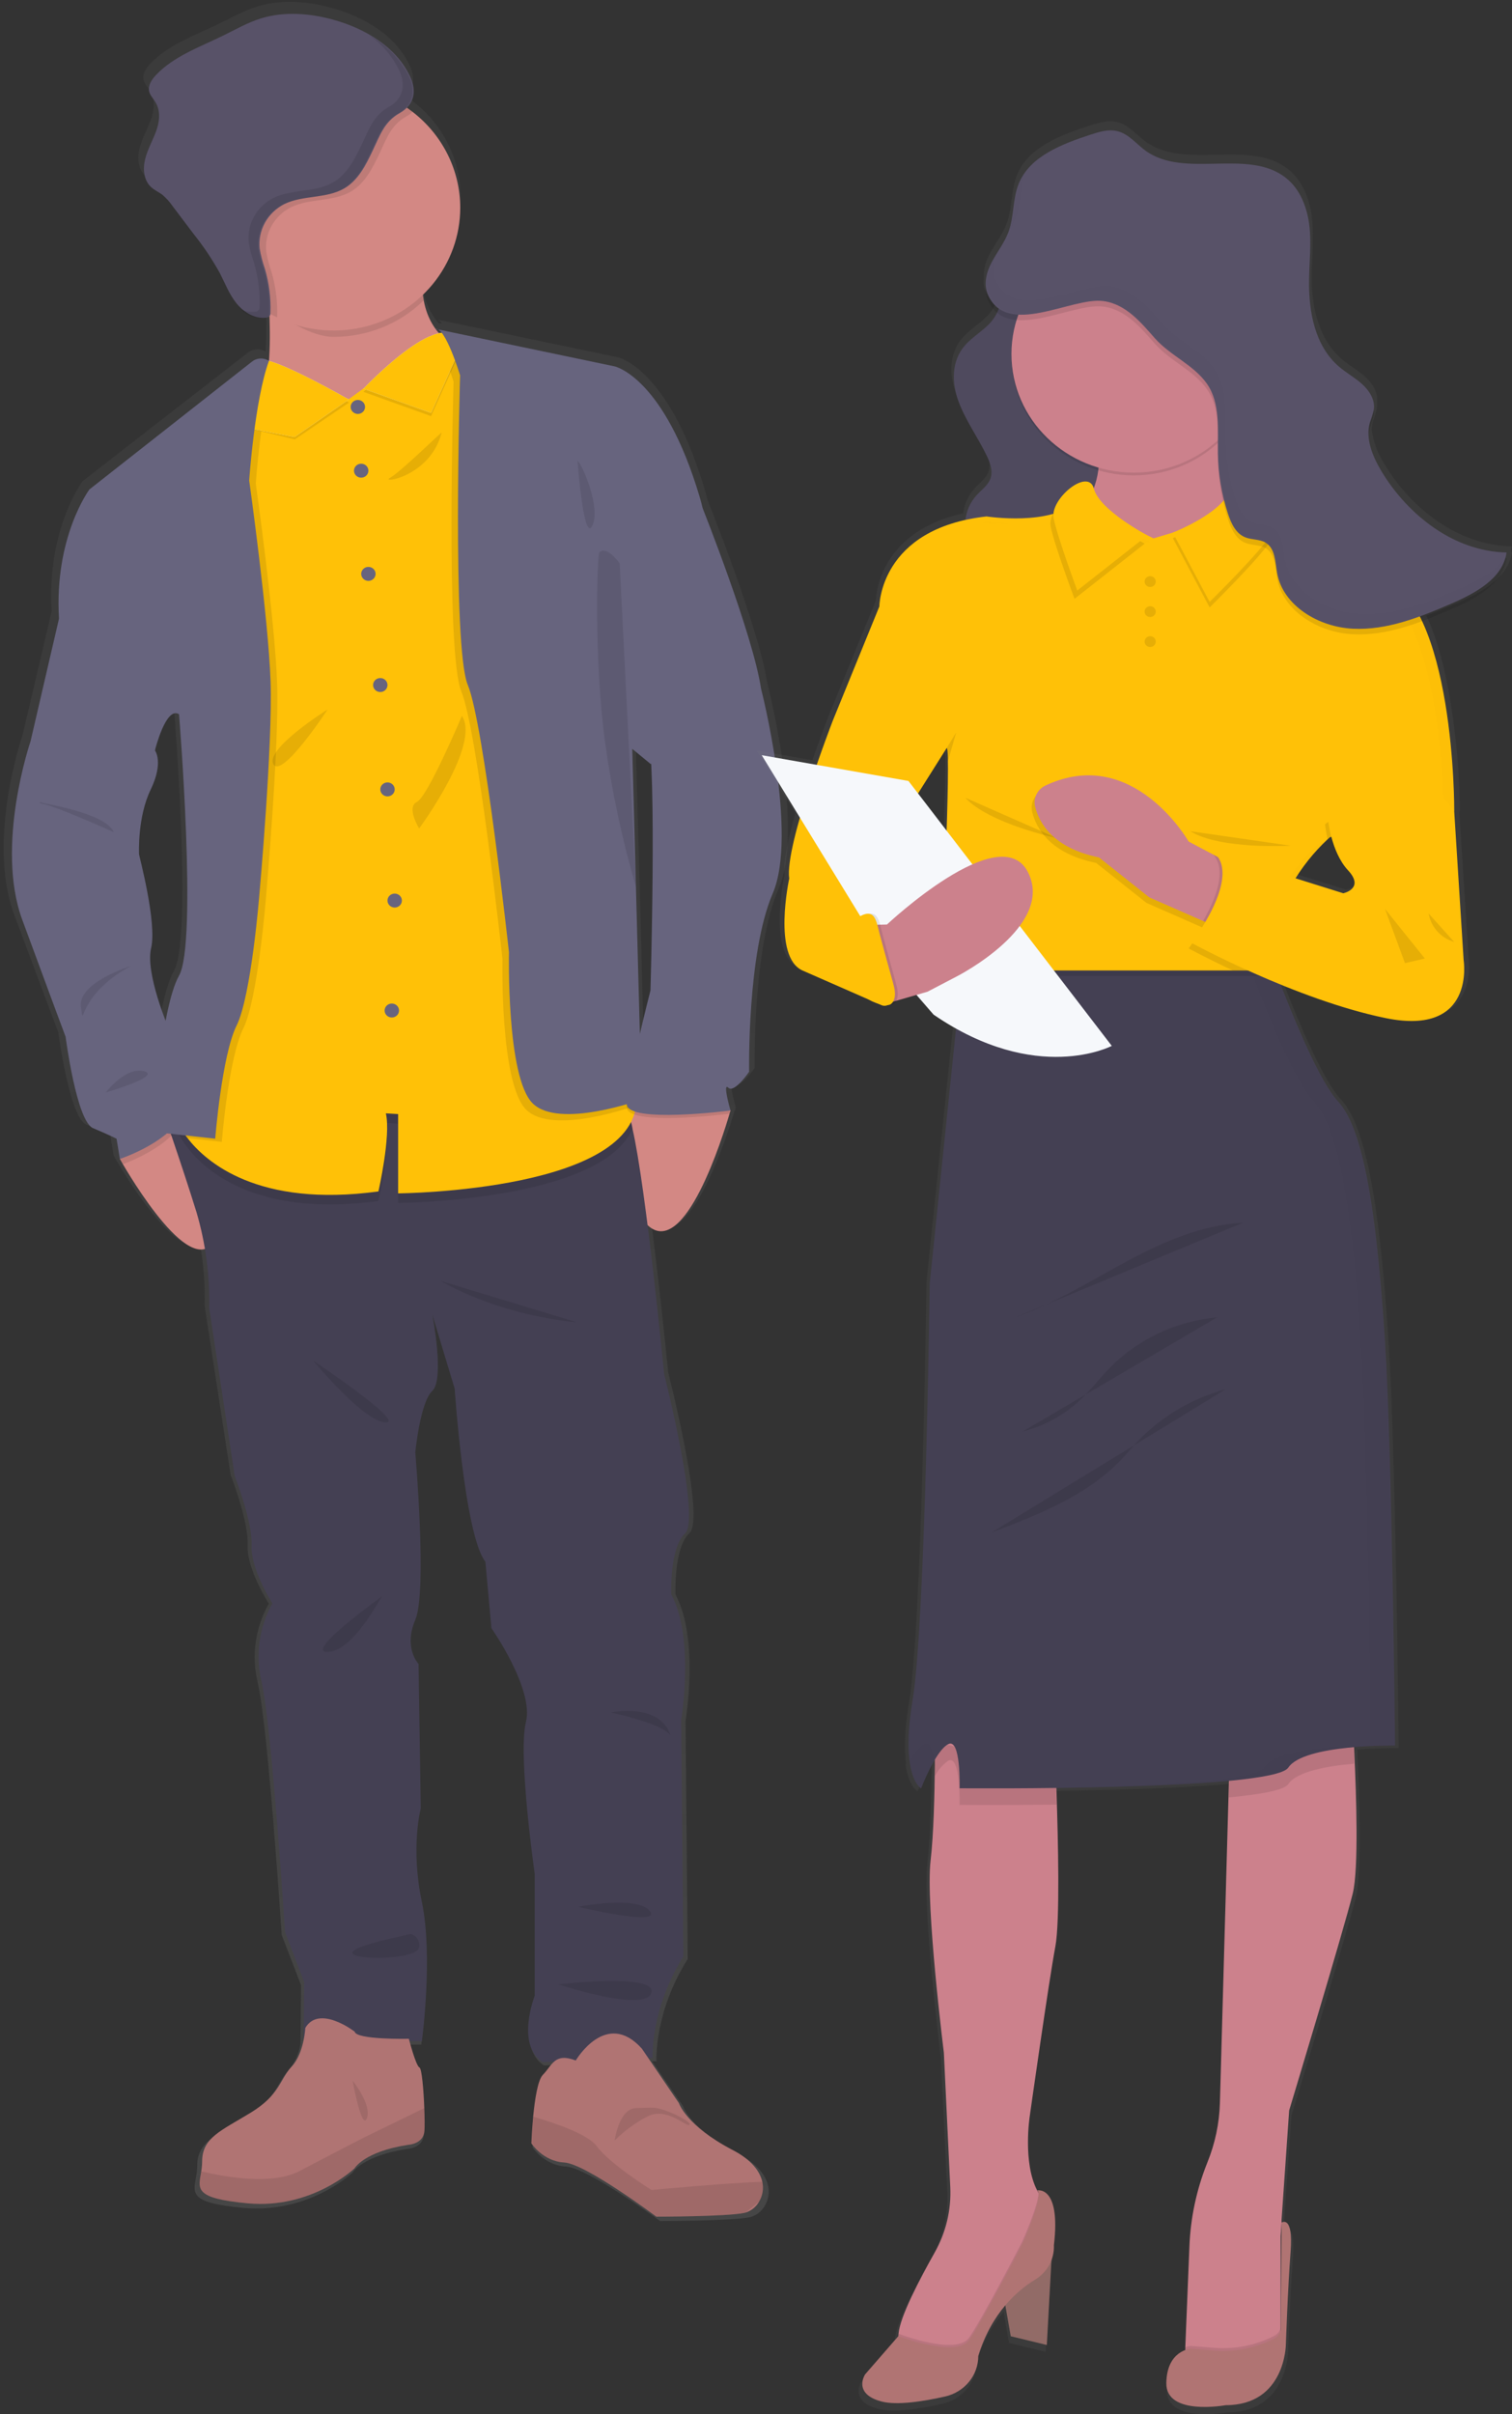 <svg width="282" height="450" viewBox="0 0 282 450" fill="none" xmlns="http://www.w3.org/2000/svg">
<rect x="0" y="0" width="282" height="450" fill="#333333" stroke="none"/>
<path d="M143.057 127.101C141.497 116.927 131.953 93.185 131.953 93.185C131.787 92.485 131.599 91.785 131.389 91.085C124.62 68.554 115.25 66.594 115.25 66.594L81.684 59.597C81.965 59.767 82.21 59.988 82.406 60.248C82.229 60.264 82.053 60.289 81.879 60.325C80.342 58.567 79.326 56.439 78.938 54.167C78.873 53.831 78.816 53.467 78.772 53.124C81.183 50.848 83.063 48.099 84.287 45.062C85.511 42.024 86.05 38.768 85.868 35.513C85.686 32.257 84.787 29.076 83.232 26.184C81.677 23.293 79.501 20.756 76.85 18.746C76.496 18.48 76.128 18.221 75.774 17.976C77.356 16.346 77.407 14.079 76.222 11.811C73.578 6.493 67.827 3.128 61.917 1.483C57.402 0.231 52.525 -0.175 48.031 1.196C45.481 1.98 43.155 3.296 40.763 4.464C36.306 6.619 31.371 8.327 28.041 11.874C27.261 12.7 26.538 13.757 26.769 14.848C26.943 15.66 27.607 16.29 28.034 17.011C28.994 18.627 28.756 20.663 28.099 22.427C27.441 24.19 26.48 25.827 26.025 27.633C25.57 29.438 25.743 31.565 27.145 32.86C27.817 33.362 28.516 33.829 29.24 34.259C30.007 34.892 30.68 35.624 31.241 36.435C32.571 38.161 33.895 39.895 35.215 41.635C37.078 43.941 38.743 46.391 40.193 48.961C41.182 50.85 41.948 52.865 43.27 54.559C43.658 55.053 44.101 55.504 44.593 55.902L44.202 55.755C44.777 56.322 45.465 56.768 46.224 57.068C46.983 57.367 47.797 57.514 48.617 57.498C48.689 57.498 48.754 57.498 48.819 57.498C49.121 57.492 49.409 57.377 49.628 57.176C49.628 57.414 49.628 57.652 49.628 57.876C49.708 60.374 49.693 63.033 49.513 65.531L49.202 65.377C48.741 65.155 48.224 65.065 47.713 65.117C47.201 65.169 46.715 65.361 46.312 65.671L15.412 89.686C15.412 89.686 8.693 98.587 9.632 113.953L4.214 136.995C4.214 136.995 -2.556 156.546 2.653 170.506C7.862 184.466 10.882 192.45 10.882 192.45C10.882 192.45 12.963 208.313 16.091 209.608C19.22 210.902 20.57 211.602 20.57 211.602L21.192 215.395C21.192 215.395 21.401 215.766 21.77 216.388C24.046 220.223 32.477 233.756 37.375 232.307C37.992 235.982 38.258 239.704 38.17 243.426L43.017 274.95C43.017 274.95 46.399 283.522 46.189 288.014C45.98 292.506 50.134 298.909 50.134 298.909C47.61 303.384 46.87 308.6 48.053 313.569C50.033 321.966 52.532 360.647 52.532 360.647L56.145 370.024L56.044 381.017C55.747 382.81 54.975 384.497 53.804 385.915C51.463 388.378 51.636 391.226 45.994 394.592C40.352 397.958 36.775 399.231 36.775 403.689C36.769 404.31 36.711 404.93 36.602 405.543C36.082 408.818 35.07 410.595 45.445 411.547C57.633 412.666 65.761 404.969 65.761 404.969C65.761 404.969 67.552 401.82 75.991 400.547C75.991 400.547 78.881 400.4 79.032 397.93C79.09 397.076 79.076 395.446 79.032 393.647C78.895 390.225 78.555 386.23 78.108 386.034C77.544 385.789 76.561 382.346 76.222 381.101H78.57C78.57 381.101 80.737 365.238 78.57 354.965C76.403 344.693 78.361 337.409 78.361 337.409L77.941 310.28C77.941 310.28 75.052 307.285 77.32 301.995C79.589 296.705 77.32 270.576 77.32 270.576C77.32 270.576 78.158 261.2 80.549 259.003C82.941 256.805 80.665 245.267 80.549 244.665L84.812 258.513C84.812 258.513 86.683 286.041 90.65 291.023L91.791 303.492C91.791 303.492 99.912 314.968 98.351 321.147C96.79 327.326 100.02 349.675 100.02 349.675V372.522C100.02 372.522 96.371 381.696 101.465 384.991L103.632 384.907C102.91 385.558 102.354 386.538 101.508 387.385C100.533 388.357 99.977 392.059 99.666 395.243C99.406 397.937 99.319 400.253 99.319 400.253C99.319 400.253 101.487 403.612 105.568 403.842C109.65 404.073 123.103 413.982 123.103 413.982C123.103 413.982 136.389 413.982 139.828 413.282L140.03 413.233C141.134 412.897 142.062 412.163 142.624 411.183C143.313 410.046 143.534 408.699 143.245 407.411C142.819 405.445 141.208 403.29 137.639 401.456C128.76 396.922 127.437 392.675 127.437 392.675L121.607 384.201H122.438C122.438 384.201 121.925 375.223 128.268 365.147L127.857 320.762C127.857 320.762 130.457 305.501 125.985 297.216C125.985 297.216 125.617 288.441 128.608 285.747C131.599 283.053 124.627 255.826 124.627 255.826C124.627 255.826 123.182 241.208 121.484 227.871C128.514 234.33 135.804 211.077 137.032 206.942H137.212L137.133 206.641C137.184 206.445 137.212 206.347 137.212 206.347C137.212 206.347 135.652 200.973 136.793 202.065C137.935 203.156 140.752 199.07 140.752 199.07C140.752 199.07 140.333 176.825 145.232 165.615C150.13 154.405 143.057 127.101 143.057 127.101ZM122.106 141.257L122.142 141.194C122.864 154.776 122.005 183.759 122.005 183.759C122.005 183.759 121.036 187.475 120.003 191.848L119.281 164.313L118.558 138.374L122.106 141.257ZM32.441 131.894C32.441 131.894 35.981 174.782 32.441 180.967C31.436 182.731 30.591 185.866 29.89 189.441C28.72 186.467 26.242 179.484 27.131 175.782C28.279 170.996 24.84 158.422 24.84 158.128C24.84 157.834 24.53 151.13 27.008 146.008C29.486 140.886 27.86 138.668 27.86 138.668C27.86 138.668 29.941 130.271 32.441 131.894Z" fill="url(#paint0_linear)"/>
<path d="M41.066 228.487C37.981 241.621 25.713 221.763 22.918 216.997C22.556 216.374 22.354 216.011 22.354 216.011L23.683 209.972L30.713 207.173C31.826 207.736 32.881 208.402 33.863 209.16C37.714 212.092 43.443 218.313 41.066 228.487Z" fill="#D38884"/>
<path d="M136.236 206.998C136.236 206.998 136.236 207.096 136.156 207.292C136.156 207.376 136.098 207.488 136.062 207.607C134.856 211.707 127.703 234.792 120.796 228.382C113.239 221.385 116.91 205.207 116.91 205.207H116.96L132.854 203.632L136.004 206.767L136.236 206.998Z" fill="#D38884"/>
<path d="M127.039 320.601L127.444 364.685C121.209 374.691 121.722 383.578 121.722 383.578L101.175 384.362C96.161 381.094 99.73 371.99 99.73 371.99V349.291C99.73 349.291 96.559 327.116 98.09 320.972C99.622 314.828 91.653 303.479 91.653 303.479L90.526 291.1C86.639 286.153 84.797 258.828 84.797 258.828L80.628 245.029C80.744 245.624 82.911 257.142 80.628 259.262C78.345 261.382 77.457 270.745 77.457 270.745C77.457 270.745 79.704 296.691 77.457 301.932C75.21 307.173 78.064 310.154 78.064 310.154L78.475 337.087C78.475 337.087 76.532 344.316 78.678 354.511C80.823 364.706 78.678 380.457 78.678 380.457H56.635L56.736 369.464L53.167 360.158C53.167 360.158 50.711 321.742 48.768 313.422C47.604 308.492 48.328 303.32 50.805 298.867C50.805 298.867 46.723 292.535 46.925 288.077C47.128 283.62 43.775 275.118 43.775 275.118L39.022 243.833C39.153 237.812 38.359 231.805 36.666 226.01C33.907 217.095 29.817 205.41 29.817 205.41L34.434 205.809L57.726 207.817C57.726 207.817 114.36 204.129 116.896 207.194C117.431 208.196 117.792 209.276 117.965 210.392C120.508 221.455 123.868 256.113 123.868 256.113C123.868 256.113 130.717 283.144 127.776 285.817C124.836 288.49 125.197 297.195 125.197 297.195C129.604 305.417 127.039 320.601 127.039 320.601Z" fill="#444053"/>
<path d="M79.162 397.174C79.004 399.63 76.179 399.777 76.179 399.777C67.899 401.036 66.136 404.157 66.136 404.157C66.136 404.157 58.189 411.805 46.204 410.693C36.017 409.741 37.007 407.985 37.534 404.731C37.636 404.125 37.692 403.512 37.7 402.898C37.7 398.44 41.226 397.174 46.745 393.801C52.265 390.428 52.113 387.636 54.411 385.187C56.708 382.738 56.947 377.987 56.947 377.987C59.547 373.599 66.144 378.687 66.144 378.687C66.454 380.24 76.258 380.023 76.258 380.023C76.258 380.023 77.559 385.075 78.231 385.369C78.671 385.565 79.004 389.526 79.133 392.926C79.206 394.711 79.22 396.327 79.162 397.174Z" fill="#B07473"/>
<path opacity="0.1" d="M79.162 397.174C79.004 399.63 76.179 399.777 76.179 399.777C67.899 401.036 66.136 404.157 66.136 404.157C66.136 404.157 58.189 411.805 46.204 410.693C36.017 409.741 37.007 407.985 37.534 404.731C42.086 405.823 50.784 407.348 55.863 404.675C62.922 400.966 67.986 398.377 67.986 398.377L79.141 392.94C79.206 394.711 79.22 396.327 79.162 397.174Z" fill="black"/>
<path d="M141.563 410.392C141.019 411.364 140.108 412.094 139.02 412.428L138.825 412.477C135.451 413.177 122.41 413.177 122.41 413.177C122.41 413.177 109.225 403.303 105.237 403.08C101.249 402.856 99.103 399.511 99.103 399.511C99.103 399.511 99.183 397.216 99.436 394.543C99.746 391.38 100.288 387.706 101.249 386.74C103.012 384.956 103.417 382.542 107.383 384.067C107.383 384.067 113.047 374.397 119.723 381.87L126.629 392.017C126.629 392.017 127.93 396.215 136.679 400.77C140.176 402.59 141.736 404.731 142.177 406.683C142.455 407.95 142.236 409.272 141.563 410.392Z" fill="#B07473"/>
<path opacity="0.1" d="M141.563 410.392C140.783 411.029 139.923 411.714 139.02 412.428L138.825 412.477C135.451 413.177 122.41 413.177 122.41 413.177C122.41 413.177 109.225 403.304 105.237 403.08C101.249 402.856 99.103 399.511 99.103 399.511C99.103 399.511 99.183 397.216 99.436 394.543C103.496 395.718 109.644 397.797 111.292 400.036C113.82 403.443 121.5 408.202 121.5 408.202C121.5 408.202 135.819 406.865 142.177 406.683C142.455 407.95 142.236 409.273 141.563 410.392Z" fill="black"/>
<path d="M85.837 64.866L66.98 84.172C66.98 84.172 44.129 82.541 48.117 76.006C50.147 72.675 50.465 65.705 50.284 59.646C50.118 53.803 49.497 48.828 49.497 48.828C49.497 48.828 81.545 33.377 79.118 47.785C78.595 50.5 78.565 53.282 79.031 56.007C80.396 63.284 85.837 64.866 85.837 64.866Z" fill="#D38884"/>
<path opacity="0.1" d="M79.089 47.785C78.566 50.5 78.537 53.282 79.003 56.007C76.811 58.158 74.198 59.866 71.318 61.03C68.438 62.194 65.348 62.792 62.227 62.788C57.892 62.788 53.203 59.338 49.699 57.343C49.533 51.494 49.497 48.828 49.497 48.828C49.497 48.828 81.546 33.377 79.089 47.785Z" fill="black"/>
<path d="M85.838 38.723C85.84 43.906 84.025 48.936 80.69 52.989C77.355 57.042 72.697 59.877 67.481 61.032C62.264 62.186 56.797 61.59 51.976 59.342C47.155 57.094 43.264 53.326 40.943 48.657C38.621 43.987 38.005 38.693 39.196 33.64C40.387 28.587 43.314 24.076 47.498 20.845C51.683 17.615 56.875 15.856 62.226 15.857C67.577 15.858 72.769 17.619 76.952 20.852C79.723 22.994 81.961 25.712 83.499 28.806C85.038 31.9 85.837 35.29 85.838 38.723Z" fill="#D38884"/>
<path opacity="0.1" d="M117.964 210.391C112.083 223.945 74.255 224.225 74.255 224.225V209.447L71.965 209.3C72.955 213.533 70.578 223.854 70.578 223.854C40.682 227.941 33.393 211.441 33.393 211.441L34.433 205.794L57.725 207.802C57.725 207.802 114.359 204.115 116.895 207.179C117.431 208.186 117.793 209.271 117.964 210.391Z" fill="black"/>
<path d="M74.255 222.441V207.662L71.965 207.522C72.955 211.721 70.578 222.077 70.578 222.077C48.08 225.149 38.385 216.57 34.968 212.134C34.353 211.37 33.825 210.544 33.393 209.671L42.525 159.919L44.692 86.698L47.965 73.85L48.723 67.686V67.616H48.803L51.129 68.581L65.051 74.41L80.866 62.843L81.097 62.683L81.884 62.102L83.192 63.116L86.443 65.642L96.868 130.852C96.868 130.852 114.93 181.058 118.311 201.323C118.448 202.134 118.557 202.89 118.643 203.597C120.876 222.098 74.255 222.441 74.255 222.441Z" fill="#FFC107"/>
<path d="M66.742 77.154C67.484 77.154 68.086 76.571 68.086 75.852C68.086 75.133 67.484 74.55 66.742 74.55C66 74.55 65.398 75.133 65.398 75.852C65.398 76.571 66 77.154 66.742 77.154Z" fill="#67647E"/>
<path d="M67.365 89.035C68.108 89.035 68.709 88.453 68.709 87.734C68.709 87.015 68.108 86.432 67.365 86.432C66.623 86.432 66.022 87.015 66.022 87.734C66.022 88.453 66.623 89.035 67.365 89.035Z" fill="#67647E"/>
<path d="M68.709 108.271C69.451 108.271 70.053 107.688 70.053 106.969C70.053 106.251 69.451 105.668 68.709 105.668C67.967 105.668 67.365 106.251 67.365 106.969C67.365 107.688 67.967 108.271 68.709 108.271Z" fill="#67647E"/>
<path d="M70.927 128.991C71.669 128.991 72.27 128.408 72.27 127.689C72.27 126.97 71.669 126.387 70.927 126.387C70.185 126.387 69.583 126.97 69.583 127.689C69.583 128.408 70.185 128.991 70.927 128.991Z" fill="#67647E"/>
<path d="M72.272 148.443C73.014 148.443 73.615 147.86 73.615 147.142C73.615 146.423 73.014 145.84 72.272 145.84C71.529 145.84 70.928 146.423 70.928 147.142C70.928 147.86 71.529 148.443 72.272 148.443Z" fill="#67647E"/>
<path d="M73.612 169.163C74.354 169.163 74.956 168.58 74.956 167.861C74.956 167.142 74.354 166.56 73.612 166.56C72.87 166.56 72.269 167.142 72.269 167.861C72.269 168.58 72.87 169.163 73.612 169.163Z" fill="#67647E"/>
<path d="M73.078 189.658C73.82 189.658 74.422 189.075 74.422 188.357C74.422 187.638 73.82 187.055 73.078 187.055C72.336 187.055 71.734 187.638 71.734 188.357C71.734 189.075 72.336 189.658 73.078 189.658Z" fill="#67647E"/>
<path opacity="0.1" d="M49.62 167.154C49.62 167.154 48.117 186.208 45.357 191.75C42.597 197.292 41.369 212.841 41.369 212.841L34.961 212.141C34.346 211.377 33.818 210.551 33.386 209.678L42.518 159.926L44.685 86.705L47.965 73.851L48.724 67.686L48.81 67.651C49.168 67.487 49.56 67.405 49.956 67.411C50.352 67.417 50.741 67.511 51.093 67.686L51.397 67.84C51.305 68.092 51.219 68.351 51.137 68.617C48.637 76.195 47.705 90.162 47.705 90.162C47.705 90.162 51.317 115.709 51.693 127.591C52.069 139.473 49.62 167.154 49.62 167.154Z" fill="black"/>
<path opacity="0.1" d="M33.863 209.181C33.793 209.341 33.711 209.495 33.617 209.643C31.132 213.708 24.832 216.29 22.918 216.997C22.556 216.374 22.354 216.011 22.354 216.011L23.683 209.972L30.713 207.173C31.827 207.743 32.882 208.415 33.863 209.181Z" fill="black"/>
<path d="M16.835 111.944L11.005 115.31L5.694 138.185C5.694 138.185 -0.952 157.589 4.156 171.451C9.263 185.312 12.233 193.248 12.233 193.248C12.233 193.248 14.277 208.992 17.348 210.279C20.418 211.567 21.74 212.26 21.74 212.26L22.355 216.024C22.355 216.024 30.677 213.288 33.618 208.467C36.558 203.646 31.45 191.673 31.45 191.673C31.45 191.673 27.058 181.471 28.185 176.72C29.312 171.968 25.931 159.492 25.931 159.226C25.931 158.96 25.627 152.292 28.098 147.19C30.569 142.089 28.922 139.913 28.922 139.913L27.383 125.358L16.835 111.944Z" fill="#67647E"/>
<path opacity="0.1" d="M118.451 206.109C118.451 206.109 103.012 211.749 98.107 206.809C93.201 201.869 93.707 178.686 93.707 178.686C93.707 178.686 89.011 135.911 86.042 128.886C83.072 121.86 84.597 71.157 84.597 71.157C84.597 71.157 82.603 64.6 80.862 62.886C80.752 62.776 80.628 62.679 80.493 62.599L81.093 62.725L83.188 63.159L86.439 65.685L96.864 130.894C96.864 130.894 114.926 181.1 118.307 201.365L118.451 206.109Z" fill="black"/>
<path opacity="0.1" d="M136.235 207.592H136.062C134.118 207.837 116.967 209.845 116.895 206.389C116.892 205.989 116.914 205.589 116.96 205.192L132.854 203.618L136.004 206.753C136.062 206.955 136.105 207.13 136.149 207.27L136.235 207.592Z" fill="black"/>
<path d="M119.778 89.035L131.049 94.731C131.049 94.731 140.441 118.284 141.943 128.381C141.943 128.381 148.901 155.434 144.111 166.559C139.321 177.685 139.718 199.769 139.718 199.769C139.718 199.769 136.958 203.828 135.831 202.743C134.704 201.659 136.243 206.998 136.243 206.998C136.243 206.998 116.975 209.475 116.896 205.808C116.816 202.141 121.317 184.62 121.317 184.62C121.317 184.62 122.545 142.936 120.804 136.401C119.063 129.865 119.778 89.035 119.778 89.035Z" fill="#67647E"/>
<path opacity="0.1" d="M86.149 133.434C86.149 133.434 79.806 148.479 77.761 149.472C75.717 150.466 78.173 154.419 78.173 154.419C78.173 154.419 89.725 138.78 86.149 133.434Z" fill="black"/>
<path opacity="0.1" d="M82.364 80.659C82.436 80.372 74.799 87.915 72.755 89.056C70.71 90.197 80.218 88.986 82.364 80.659Z" fill="black"/>
<path opacity="0.1" d="M61.098 132.244C61.098 132.244 49.445 139.542 50.984 142.432C52.523 145.322 61.098 132.244 61.098 132.244Z" fill="black"/>
<path opacity="0.1" d="M82.261 238.78C82.261 238.78 92.18 244.959 107.612 246.477L82.261 238.78Z" fill="black"/>
<path opacity="0.1" d="M58.441 253.636C58.441 253.636 67.638 264.832 71.836 265.119C76.033 265.405 58.441 253.636 58.441 253.636Z" fill="black"/>
<path opacity="0.1" d="M71.324 297.509C70.913 297.705 66.108 307.607 61.21 307.907C56.312 308.208 71.324 297.509 71.324 297.509Z" fill="black"/>
<path opacity="0.1" d="M113.95 319.201C113.95 319.201 123.068 317.221 125.098 323.554C125.098 323.533 124.484 321.553 113.95 319.201Z" fill="black"/>
<path opacity="0.1" d="M107.813 355.42C107.813 355.42 118.86 353.237 121.208 356.211C123.556 359.185 107.813 355.42 107.813 355.42Z" fill="black"/>
<path opacity="0.1" d="M76.569 360.487C76.569 360.585 65.328 362.67 65.732 364.055C66.137 365.441 77.725 365.245 78.137 363.062C78.211 362.793 78.229 362.512 78.189 362.237C78.15 361.961 78.055 361.696 77.909 361.456C77.763 361.217 77.57 361.008 77.34 360.841C77.11 360.675 76.848 360.554 76.569 360.487Z" fill="black"/>
<path opacity="0.1" d="M104.138 369.877C104.138 369.877 122.611 367.694 121.477 371.458C120.343 375.223 104.138 369.877 104.138 369.877Z" fill="black"/>
<path opacity="0.1" d="M7.429 149.472C7.53 149.766 19.595 151.354 21.228 155.119C21.228 155.119 9.372 149.766 7.501 149.766" fill="black"/>
<path opacity="0.1" d="M24.401 180.064C24.401 180.064 14.38 183.136 15.096 187.762C15.811 192.387 14.077 185.62 24.401 180.064Z" fill="black"/>
<path opacity="0.1" d="M19.732 203.632C19.732 203.632 23.381 198.783 26.856 199.671C30.331 200.56 19.732 203.632 19.732 203.632Z" fill="black"/>
<path opacity="0.1" d="M76.951 20.852C76.6 21.182 76.207 21.466 75.781 21.699C72.891 23.329 72.096 25.841 70.723 28.738C69.445 31.39 68.036 34.196 65.456 35.7C62.126 37.646 57.74 36.932 54.28 38.625C52.744 39.4 51.482 40.602 50.658 42.078C49.834 43.553 49.485 45.234 49.656 46.903C49.876 48.191 50.205 49.46 50.639 50.696C51.426 53.372 51.782 56.15 51.694 58.932C51.701 59.013 51.701 59.095 51.694 59.177C48.733 57.744 46.116 55.724 44.013 53.249C41.91 50.773 40.368 47.897 39.487 44.807C38.606 41.717 38.406 38.482 38.9 35.312C39.393 32.142 40.569 29.108 42.351 26.407C44.133 23.705 46.482 21.397 49.245 19.632C52.008 17.867 55.123 16.684 58.388 16.16C61.654 15.636 64.996 15.783 68.199 16.592C71.402 17.4 74.394 18.851 76.98 20.852H76.951Z" fill="black"/>
<path d="M76.338 13.966C73.744 8.69 68.102 5.346 62.3 3.715C57.871 2.477 53.06 2.071 48.667 3.435C46.16 4.205 43.885 5.535 41.536 6.675C37.158 8.816 32.347 10.51 29.052 14.03C28.279 14.848 27.607 15.898 27.802 16.982C27.969 17.787 28.619 18.382 29.038 19.124C29.984 20.733 29.76 22.755 29.103 24.505C28.445 26.254 27.513 27.877 27.066 29.676C26.618 31.474 26.791 33.58 28.164 34.861C28.778 35.428 29.565 35.785 30.23 36.26C30.981 36.889 31.64 37.614 32.188 38.416L36.089 43.58C37.922 45.868 39.555 48.3 40.973 50.85C41.941 52.725 42.692 54.727 43.993 56.399C45.293 58.071 47.316 59.415 49.469 59.233C49.636 59.237 49.801 59.203 49.952 59.134C50.102 59.064 50.234 58.962 50.336 58.834C50.416 58.67 50.453 58.49 50.444 58.309C50.54 55.538 50.191 52.769 49.411 50.101C48.976 48.865 48.648 47.597 48.429 46.309C48.263 44.64 48.614 42.961 49.437 41.487C50.261 40.012 51.52 38.809 53.053 38.031C56.52 36.337 60.906 37.051 64.229 35.113C66.816 33.601 68.224 30.795 69.496 28.115C70.89 25.218 71.663 22.706 74.553 21.076C77.443 19.445 77.775 16.744 76.338 13.966Z" fill="#585268"/>
<path opacity="0.1" d="M65.758 387.818C65.758 387.818 69.37 392.276 68.431 394.816C67.492 397.356 65.758 387.818 65.758 387.818Z" fill="black"/>
<path opacity="0.1" d="M114.636 398.972C114.636 398.972 115.438 392.996 118.653 392.94C121.868 392.884 122.027 392.619 124.483 393.535C126.939 394.452 129.244 395.872 128.507 396.082C127.77 396.292 124.281 392.668 120.697 394.522C118.461 395.707 116.418 397.207 114.636 398.972Z" fill="black"/>
<path opacity="0.1" d="M54.983 81.905L65.098 75.04C65.098 75.04 50.302 66.573 48.539 67.763C46.776 68.953 45.562 79.659 45.562 79.659L54.983 81.905Z" fill="black"/>
<path d="M54.938 81.464L65.053 74.466C65.053 74.466 50.257 65.999 48.494 67.189C46.731 68.379 45.518 79.672 45.518 79.672L54.938 81.464Z" fill="#E1E7EF"/>
<path d="M54.938 81.464L65.053 74.466C65.053 74.466 50.257 65.999 48.494 67.189C46.731 68.379 45.518 79.672 45.518 79.672L54.938 81.464Z" fill="#FFC107"/>
<path d="M50.168 67.245L49.865 67.098C49.414 66.875 48.905 66.784 48.401 66.835C47.898 66.886 47.42 67.077 47.026 67.385L16.682 91.225C16.682 91.225 10.086 100.063 11.004 115.311L28.899 139.865C28.899 139.865 30.944 131.552 33.393 133.133C33.393 133.133 36.868 175.712 33.393 181.849C29.918 187.986 28.386 210.958 28.386 210.958L40.141 212.246C40.141 212.246 41.369 196.698 44.129 191.156C46.888 185.614 48.391 166.56 48.391 166.56C48.391 166.56 50.876 138.878 50.465 126.996C50.053 115.115 46.477 89.567 46.477 89.567C46.477 89.567 47.481 74.593 50.168 67.245Z" fill="#67647E"/>
<path opacity="0.1" d="M80.397 77.567L67.79 73.046C67.79 73.046 83.843 56.014 85.852 65.461L80.397 77.567Z" fill="black"/>
<path d="M80.397 76.972L67.79 72.451C67.79 72.451 83.843 55.42 85.852 64.866L80.397 76.972Z" fill="#E1E7EF"/>
<path d="M80.397 76.972L67.79 72.451C67.79 72.451 83.843 55.42 85.852 64.866L80.397 76.972Z" fill="#FFC107"/>
<path opacity="0.1" d="M79.985 62.48C80.167 62.452 80.353 62.491 80.506 62.591L79.985 62.48Z" fill="black"/>
<path d="M81.199 61.297L114.649 68.295C114.649 68.295 123.854 70.275 130.5 92.653C137.147 115.031 121.397 142.446 121.397 142.446L117.922 139.585L119.663 204.934C119.663 204.934 104.224 210.573 99.319 205.633C94.413 200.693 94.926 177.49 94.926 177.49C94.926 177.49 90.223 134.721 87.254 127.689C84.284 120.656 85.808 69.967 85.808 69.967C85.808 69.967 83.078 60.905 81.199 61.297Z" fill="#67647E"/>
<path opacity="0.1" d="M111.803 102.939C111.333 103.359 110.784 123.133 112.829 138.185C114.079 147.351 116.01 156.417 118.609 165.314L115.574 105.017C115.574 105.017 113.233 101.651 111.803 102.939Z" fill="black"/>
<path opacity="0.1" d="M107.716 85.907C108.532 86.404 112.116 94.619 110.476 97.985C108.836 101.351 107.716 85.907 107.716 85.907Z" fill="black"/>
<path opacity="0.1" d="M76.141 13.967C74.499 10.835 71.941 8.241 68.787 6.508C71.132 8.134 73.026 10.298 74.299 12.805C75.744 15.604 75.318 18.403 72.507 19.936C69.697 21.468 68.823 24.078 67.45 26.975C66.171 29.627 64.763 32.433 62.176 33.972C58.853 35.918 54.468 35.197 51 36.89C49.467 37.671 48.21 38.876 47.386 40.351C46.563 41.827 46.211 43.506 46.376 45.175C46.598 46.461 46.929 47.727 47.366 48.961C48.152 51.638 48.508 54.415 48.42 57.197C48.427 57.378 48.387 57.559 48.305 57.722C48.205 57.85 48.075 57.953 47.925 58.023C47.776 58.092 47.611 58.126 47.445 58.121C46.578 58.185 45.709 58.028 44.924 57.666C45.492 58.212 46.17 58.639 46.916 58.922C47.661 59.205 48.459 59.337 49.259 59.31C49.389 59.328 49.522 59.317 49.647 59.278C49.772 59.238 49.886 59.171 49.98 59.081C50.073 58.992 50.145 58.883 50.187 58.762C50.23 58.642 50.244 58.513 50.227 58.386C50.32 55.605 49.967 52.827 49.179 50.151C48.739 48.916 48.407 47.647 48.189 46.358C48.023 44.689 48.374 43.011 49.198 41.536C50.021 40.062 51.28 38.858 52.813 38.08C56.281 36.387 60.666 37.1 63.99 35.162C66.576 33.651 67.985 30.845 69.256 28.165C70.651 25.268 71.424 22.756 74.314 21.125C77.204 19.495 77.586 16.745 76.141 13.967Z" fill="black"/>
<path d="M281.949 101.84C271.994 101.651 263.208 94.843 258.231 86.523C256.925 84.543 256.105 82.3 255.832 79.966C255.867 79.436 255.959 78.911 256.107 78.399C256.411 77.618 256.652 76.816 256.829 75.999C256.869 75.673 256.869 75.345 256.829 75.019C256.829 75.019 256.829 75.019 256.829 74.963C257.068 73.193 255.991 71.465 254.662 70.254C253.332 69.043 251.664 68.155 250.276 66.951C245.999 63.312 244.699 57.477 244.619 51.921V51.627C244.67 49.248 244.865 46.861 244.843 44.482C244.877 43.132 244.817 41.781 244.663 40.438C244.251 37.072 242.929 33.643 240.198 31.495C233.074 25.897 221.096 31.726 213.72 26.436C211.928 25.142 210.476 23.231 208.301 22.727C206.661 22.343 204.956 22.86 203.352 23.378C197.919 25.113 191.858 27.395 189.734 32.475C188.52 35.393 188.86 38.724 187.747 41.676C187.025 43.657 185.645 45.357 184.64 47.232C183.816 48.644 183.416 50.251 183.484 51.872C183.395 52.711 183.517 53.558 183.838 54.342C184.216 55.286 184.823 56.129 185.609 56.798C185.325 57.382 184.971 57.932 184.554 58.435C183.167 60.08 181.035 61.234 179.59 62.872C176.917 65.874 177.018 69.953 178.333 73.48C179.648 77.006 182.025 80.218 183.665 83.654C184.388 85.144 184.937 86.81 184.207 88.293C183.694 89.322 182.632 90.106 181.808 90.994C180.603 92.303 179.846 93.941 179.641 95.683C163.378 99.279 163.364 111.938 163.364 111.938L154.579 133.336C154.579 133.336 153.17 136.939 151.515 141.698L141.119 139.892L148.344 151.606C146.978 156.378 146.01 160.801 146.328 163.026C146.328 163.026 143.099 177.72 148.842 180.289L161.514 185.809C162.063 186.136 162.653 186.392 163.27 186.572L163.783 186.796C163.968 186.883 164.17 186.928 164.375 186.928C164.58 186.928 164.783 186.883 164.968 186.796H165.004H165.141C165.387 186.812 165.633 186.776 165.864 186.691C166.146 186.544 166.369 186.31 166.499 186.026C166.495 186.003 166.495 185.98 166.499 185.956L170.292 184.893L173.507 188.58C174.952 189.567 176.397 190.421 177.763 191.191L172.785 239.067C172.785 239.067 171.983 302.744 169.555 317.256C168.659 322.63 168.652 326.297 168.992 328.788L168.898 328.942C169.498 333.035 171.065 333.84 171.065 333.84V333.784C171.094 333.806 171.126 333.825 171.159 333.84C171.89 331.981 172.76 330.176 173.76 328.438C173.76 328.781 173.76 329.138 173.76 329.488C173.71 334.89 173.536 342.454 172.958 347.373C171.976 355.77 175.472 383.445 175.472 383.445L176.679 408.636C176.875 412.913 175.85 417.159 173.717 420.909C170.827 425.94 167.135 433.022 166.868 436.164C166.854 436.334 166.854 436.504 166.868 436.674L160.669 443.896C160.669 443.896 158.249 447.52 163.718 448.983C166.658 449.774 171.73 448.983 175.805 448.052C177.583 447.655 179.171 446.687 180.308 445.304C181.446 443.922 182.066 442.207 182.068 440.439C183.098 436.969 184.838 433.735 187.184 430.929L188.202 436.73L195.022 438.368L195.896 422.47C196.249 421.577 196.408 420.625 196.366 419.671C197.71 408.363 193.202 409.377 193.202 409.377C193.322 409.477 193.4 409.617 193.418 409.769L193.202 409.384C190.435 404.094 191.757 395.39 191.757 395.39C191.757 395.39 195.369 370.199 196.604 363.544C197.493 358.842 197.125 343.448 196.828 334.855C196.828 334.498 196.828 334.155 196.792 333.812C207.369 333.679 220.33 333.336 229.426 332.483V333.518L227.75 393.031C227.635 396.826 226.838 400.572 225.395 404.101C225.395 404.171 225.344 404.234 225.315 404.304C223.321 409.289 222.196 414.56 221.985 419.902L221.204 438.795V439.319C219.846 439.823 217.7 441.286 217.643 445.526C217.549 451.74 228.855 449.669 228.855 449.669C240.155 449.669 240.249 438.277 240.249 438.277C240.249 438.277 240.603 427.83 241.144 420.839C241.686 413.849 239.439 415.388 239.439 415.388L239.266 435.275C239.266 435.324 239.266 435.373 239.266 435.429V417.998L239.439 415.472V415.402V414.863L240.863 394.354C240.863 394.354 251.273 360.178 252.884 353.622C254.033 348.962 253.556 334.925 253.181 327.165C253.181 326.808 253.181 326.465 253.123 326.136C256.352 325.856 259.206 325.828 260.347 325.828H260.875C260.875 325.828 260.34 270.94 258.989 250.256C257.638 229.571 255.493 210.643 250.11 204.947C246.859 201.505 242.329 190.876 239.273 183.003C245.698 185.694 252.366 187.802 259.192 189.301C276.235 192.758 273.901 178.427 273.901 178.427L272.174 151.326H272.29C272.227 144.227 271.599 137.143 270.411 130.138C269.508 124.764 268.128 119.208 266.019 114.744C267.868 114.044 269.696 113.295 271.488 112.525C276.119 110.545 281.335 107.739 282 102.904H281.776C281.865 102.555 281.923 102.199 281.949 101.84ZM176.303 141.026C176.339 143.825 176.231 148.681 176.058 154.048L170.646 147.051L176.072 138.528L176.303 141.026ZM251.064 165.825L242.047 163.026C243.646 160.61 245.514 158.371 247.618 156.35L248.398 155.651L248.116 155.707L248.55 155.322L248.81 155.266L248.398 155.651L248.889 155.553C249.432 157.746 250.482 159.792 251.96 161.535C255.196 164.957 251.071 165.825 251.071 165.825H251.064Z" fill="url(#paint1_linear)"/>
<path d="M196.296 417.725L195.241 437.094L188.515 435.464L187.099 427.41L196.296 417.725Z" fill="#A27772"/>
<path opacity="0.1" d="M196.296 417.725L195.241 437.094L188.515 435.464L187.099 427.41L196.296 417.725Z" fill="black"/>
<path d="M220.982 439.662L231.241 441.719L238.849 435.212V416.872L239.022 414.366V414.29V413.758L240.438 393.374C240.438 393.374 250.705 359.444 252.301 352.929C253.428 348.311 252.959 334.372 252.583 326.668C252.431 323.512 252.301 321.399 252.301 321.399L229.652 316.088L229.175 332.951L227.521 392.038C227.407 395.804 226.622 399.523 225.202 403.031L225.122 403.234C223.153 408.182 222.042 413.412 221.835 418.712L221.069 437.5V438.018L220.982 439.662Z" fill="#CC818C"/>
<path opacity="0.1" d="M220.982 439.662L231.241 441.719L238.849 435.212V433.651C238.824 433.997 238.712 434.331 238.521 434.624C238.331 434.917 238.069 435.16 237.758 435.331L237.65 435.394C234.116 437.203 230.112 437.969 226.134 437.598L222.131 437.269C221.766 437.302 221.409 437.387 221.069 437.521V438.039L220.982 439.662Z" fill="black"/>
<path d="M237.65 435.904L237.759 435.848C238.093 435.667 238.371 435.403 238.565 435.083C238.759 434.764 238.862 434.4 238.864 434.029L239.03 414.289C239.03 414.289 241.241 412.757 240.707 419.698C240.172 426.64 239.825 437.01 239.825 437.01C239.825 437.01 239.738 448.318 228.591 448.318C228.591 448.318 217.443 450.375 217.53 444.203C217.616 438.032 222.132 437.78 222.132 437.78L226.134 438.116C230.114 438.488 234.119 437.719 237.65 435.904Z" fill="#B07473"/>
<path d="M167.551 435.464C167.811 439.922 181.35 437.346 181.35 437.346L190.46 420.217C190.46 420.217 198.068 414.556 194.26 409.588C194.057 409.317 193.871 409.034 193.704 408.741C193.704 408.741 193.704 408.741 193.668 408.699C193.588 408.573 193.516 408.44 193.444 408.3C190.713 403.052 192.057 394.445 192.057 394.445C192.057 394.445 195.59 369.422 196.832 362.824C197.706 358.164 197.345 342.874 197.056 334.323C196.941 330.769 196.832 328.382 196.832 328.382L174.356 322.554C174.356 322.554 174.356 325.269 174.356 329.047C174.306 334.414 174.133 341.923 173.562 346.807C172.594 355.113 176.04 382.62 176.04 382.62L177.232 407.649C177.438 411.89 176.439 416.104 174.342 419.832C171.524 424.828 167.84 431.867 167.587 434.981C167.562 435.141 167.55 435.303 167.551 435.464Z" fill="#CC818C"/>
<path opacity="0.1" d="M167.547 435.464C167.807 439.921 181.346 437.346 181.346 437.346L190.457 420.216C190.457 420.216 198.064 414.555 194.257 409.587C194.053 409.317 193.867 409.034 193.7 408.74C193.578 411.337 190.637 417.837 190.637 417.837C190.637 417.837 183.116 432.413 180.725 435.751C178.334 439.088 167.945 435.128 167.555 434.988C167.539 435.146 167.537 435.305 167.547 435.464Z" fill="black"/>
<path d="M193.441 408.279C193.441 408.279 197.891 407.278 196.562 418.502C196.612 419.777 196.313 421.043 195.695 422.17C195.077 423.297 194.162 424.245 193.043 424.919C189.857 426.857 184.944 431.028 182.459 439.138C182.461 440.888 181.852 442.587 180.731 443.959C179.609 445.331 178.041 446.295 176.282 446.695C172.265 447.604 167.259 448.402 164.361 447.618C158.965 446.163 161.356 442.566 161.356 442.566L167.548 435.45C167.548 435.45 178.341 439.564 180.725 436.22C183.109 432.875 190.637 418.313 190.637 418.313C190.637 418.313 194.763 409.224 193.441 408.279Z" fill="#B07473"/>
<path opacity="0.1" d="M229.654 318.166L229.177 335.03C235.209 334.463 239.53 333.672 240.267 332.56C241.863 330.167 247.657 329.159 252.585 328.746C252.433 325.59 252.303 323.477 252.303 323.477L229.654 318.166Z" fill="black"/>
<path opacity="0.1" d="M174.354 331.097C174.93 329.955 175.78 328.962 176.832 328.2C179.216 326.92 178.956 336.429 178.956 336.429C178.956 336.429 186.903 336.499 197.053 336.373C196.938 332.819 196.829 330.426 196.829 330.426L174.354 324.604C174.354 324.604 174.397 327.305 174.354 331.097Z" fill="black"/>
<path d="M171.789 333.35C171.789 333.35 174.448 326.353 176.846 325.108C179.245 323.862 178.97 333.329 178.97 333.329C178.97 333.329 237.36 333.847 240.279 329.474C243.197 325.101 260.182 325.359 260.182 325.359C260.182 325.359 259.655 270.863 258.326 250.305C256.996 229.747 254.88 210.972 249.569 205.319C246.138 201.659 241.254 189.819 238.234 181.926C236.594 177.616 235.503 174.474 235.503 174.474L179.772 177.553L179.317 181.926L173.4 239.249C173.4 239.249 172.605 302.485 170.214 316.879C167.823 331.272 171.789 333.35 171.789 333.35Z" fill="#444053"/>
<g opacity="0.1">
<path opacity="0.1" d="M235.742 329.474C238.632 325.108 255.646 325.359 255.646 325.359C255.646 325.359 255.119 270.863 253.789 250.305C252.46 229.747 250.343 210.972 245.033 205.319C241.587 201.645 236.717 189.819 233.697 181.926C232.318 178.301 231.328 175.509 231.053 174.712L235.388 174.474C235.388 174.474 236.479 177.616 238.126 181.926C241.146 189.819 246.023 201.659 249.454 205.319C254.765 210.972 256.889 229.74 258.211 250.305C259.533 270.87 260.075 325.359 260.075 325.359C260.075 325.359 243.089 325.108 240.164 329.474C237.671 333.204 194.706 333.379 182.236 333.344C198.239 333.309 233.488 332.847 235.742 329.474Z" fill="black"/>
<path opacity="0.1" d="M172.311 325.108C173.387 324.527 173.922 326.136 174.189 328.088C173.224 329.782 172.386 331.541 171.682 333.35C171.682 333.35 170.143 332.546 169.515 328.452C170.396 326.99 171.371 325.611 172.311 325.108Z" fill="black"/>
</g>
<path d="M189.014 42.621C185.156 47.715 189.057 54.958 184.917 59.912C183.552 61.549 181.45 62.711 180.026 64.32C177.389 67.301 177.49 71.353 178.784 74.852C180.077 78.35 182.396 81.541 184.043 84.956C184.766 86.432 185.3 88.091 184.578 89.56C184.072 90.582 183.024 91.358 182.208 92.24C179.549 95.116 179.477 99.112 180.908 102.498C182.338 105.885 185.069 108.796 187.764 111.665C188.826 112.792 190.17 114.037 191.94 114.002C192.871 113.934 193.77 113.648 194.562 113.169C200.691 110.137 205.377 104.932 207.643 98.638C209.91 92.343 209.582 85.445 206.729 79.379C204.489 74.18 200.754 69.198 200.718 63.705C200.718 59.345 203.03 55.182 203.441 50.843C203.94 45.567 200.718 37.191 194.143 34.889C194.577 38.276 190.972 40.004 189.014 42.621Z" fill="#585268"/>
<path opacity="0.1" d="M189.014 42.621C185.156 47.715 189.057 54.958 184.917 59.912C183.552 61.549 181.45 62.711 180.026 64.32C177.389 67.301 177.49 71.353 178.784 74.852C180.077 78.35 182.396 81.541 184.043 84.956C184.766 86.432 185.3 88.091 184.578 89.56C184.072 90.582 183.024 91.358 182.208 92.24C179.549 95.116 179.477 99.112 180.908 102.498C182.338 105.885 185.069 108.796 187.764 111.665C188.826 112.792 190.17 114.037 191.94 114.002C192.871 113.934 193.77 113.648 194.562 113.169C200.691 110.137 205.377 104.932 207.643 98.638C209.91 92.343 209.582 85.445 206.729 79.379C204.489 74.18 200.754 69.198 200.718 63.705C200.718 59.345 203.03 55.182 203.441 50.843C203.94 45.567 200.718 37.191 194.143 34.889C194.577 38.276 190.972 40.004 189.014 42.621Z" fill="black"/>
<path opacity="0.1" d="M231.796 227.92C224.073 228.312 216.805 231.531 210.043 235.169C203.281 238.808 196.735 242.929 189.46 245.511" fill="black"/>
<path opacity="0.1" d="M226.999 245.547C219.359 246.252 212.24 249.607 206.951 254.993C205.073 256.917 203.454 259.073 201.496 260.92C198.499 263.753 194.796 265.785 190.746 266.819" fill="black"/>
<path opacity="0.1" d="M228.584 258.961C222.422 260.617 216.846 263.874 212.458 268.379C211.273 269.618 210.197 270.941 209.012 272.179C202.618 278.827 193.587 282.353 184.867 285.691" fill="black"/>
<path d="M227.925 72.934C228.095 78.911 228.626 84.874 229.514 90.791C230.237 94.99 231.248 98.768 232.7 100.441C236.948 105.339 212.002 111.881 212.002 111.881L197.271 100.825C197.271 100.825 208.946 90.413 203.505 80.26C198.065 70.107 227.925 72.934 227.925 72.934Z" fill="#CC818C"/>
<path opacity="0.1" d="M179.302 181.926H238.219C236.579 177.616 235.488 174.474 235.488 174.474L179.757 177.553L179.302 181.926Z" fill="black"/>
<path d="M175.51 180.897H238.502C236.732 174.761 238.502 169.086 241.023 164.719C242.791 161.659 245.013 158.868 247.62 156.434L248.053 156.05L270.045 151.333L271.23 151.081C271.23 151.081 271.41 112.351 257.25 107.033C243.09 101.714 234.601 94.528 234.601 94.528L215.145 100.35L200.811 93.353C196.209 98.146 183.999 96.263 183.999 96.263C164.009 98.489 164.009 113.057 164.009 113.057C164.009 113.057 175.684 139.445 176.572 139.445C177.461 139.445 175.51 180.897 175.51 180.897Z" fill="#FFC107"/>
<path opacity="0.1" d="M197.255 156.273C197.255 156.273 184.41 153.516 180.039 148.695L197.255 156.273Z" fill="black"/>
<path opacity="0.1" d="M262.025 141.824L247.128 153.65C247.236 154.591 247.4 155.526 247.619 156.449L248.053 156.064L270.045 151.347L262.025 141.824Z" fill="black"/>
<path opacity="0.1" d="M221.69 176.783C221.69 176.783 224.949 178.56 229.941 180.897H238.502C236.732 174.76 238.502 169.085 241.024 164.719L225.931 159.989C231.068 164.614 221.69 176.783 221.69 176.783Z" fill="black"/>
<path d="M172.852 108.411L164.009 113.036L155.339 134.288C155.339 134.288 146.315 157.589 147.197 163.761C147.197 163.761 144.018 178.329 149.675 180.898L164.413 187.363C164.674 187.474 164.963 187.505 165.242 187.449C165.521 187.394 165.775 187.256 165.97 187.055C166.164 186.853 166.289 186.598 166.327 186.325C166.366 186.052 166.315 185.774 166.183 185.53C164.081 181.674 161.769 175.642 165.461 172.326L161.213 163.761L176.565 139.424L181.694 131.027L172.852 108.411Z" fill="#FFC107"/>
<path opacity="0.1" d="M192.524 151.41C193.29 154.433 195.876 159.107 204.438 160.85L213.83 168.302L223.821 172.689L227.896 174.474L229.623 162.389L225.7 160.29L221.126 157.869C221.126 157.869 210.81 139.767 194.475 147.373C193.716 147.721 193.106 148.315 192.75 149.052C192.394 149.789 192.314 150.623 192.524 151.41Z" fill="black"/>
<path d="M193.059 150.382C193.825 153.411 196.404 158.079 204.965 159.821L214.357 167.273L224.356 171.661L228.423 173.445L230.15 161.36L226.227 159.261L221.69 156.861C221.69 156.861 211.366 138.759 195.031 146.4C194.28 146.743 193.674 147.326 193.314 148.051C192.955 148.776 192.865 149.599 193.059 150.382Z" fill="#CC818C"/>
<path opacity="0.1" d="M211.465 88.608C224.07 88.608 234.288 78.712 234.288 66.503C234.288 54.295 224.07 44.398 211.465 44.398C198.861 44.398 188.643 54.295 188.643 66.503C188.643 78.712 198.861 88.608 211.465 88.608Z" fill="black"/>
<path d="M211.465 88.098C224.07 88.098 234.288 78.201 234.288 65.993C234.288 53.785 224.07 43.888 211.465 43.888C198.861 43.888 188.643 53.785 188.643 65.993C188.643 78.201 198.861 88.098 211.465 88.098Z" fill="#CC818C"/>
<path opacity="0.1" d="M225.606 113.226L218.742 100.308C218.742 100.308 228.784 96.376 229.514 91.82C230.244 87.265 239.137 97.159 237.216 100.441C235.294 103.723 225.606 113.226 225.606 113.226Z" fill="black"/>
<path d="M225.606 112.197L218.742 99.279C218.742 99.279 228.784 95.347 229.514 90.791C230.244 86.236 239.137 96.138 237.216 99.412C235.294 102.687 225.606 112.197 225.606 112.197Z" fill="#FFC107"/>
<path d="M169.434 145.568L207.356 194.948C207.356 194.948 193.377 202.317 174.123 189.127L165.808 179.526L142.067 140.767L169.434 145.568Z" fill="#F6F8FB"/>
<path d="M161.972 172.416L165.425 172.325C165.425 172.325 186.521 152.495 191.701 162.529C196.881 172.563 178.559 181.94 178.559 181.94L172.989 184.851L165.728 186.95L161.083 180.911L161.972 172.416Z" fill="#CC818C"/>
<path opacity="0.1" d="M167.064 183.13C167.382 184.27 167.685 185.53 167.15 186.586C167.022 186.869 166.801 187.103 166.522 187.251C166.292 187.337 166.045 187.37 165.799 187.349C163.972 187.198 162.271 186.383 161.038 185.068C159.828 183.757 158.791 182.304 157.953 180.743C157.014 179.155 156.039 177.399 156.371 175.593C156.747 173.627 158.539 172.263 160.294 171.157C163.791 168.918 163.906 171.528 164.672 174.411C165.438 177.294 166.262 180.219 167.064 183.13Z" fill="black"/>
<path d="M166.538 183.13C166.849 184.27 167.159 185.53 166.625 186.586C166.497 186.869 166.276 187.103 165.996 187.251C165.766 187.336 165.519 187.37 165.274 187.349C163.445 187.202 161.743 186.386 160.513 185.068C159.297 183.759 158.258 182.306 157.42 180.743C156.481 179.155 155.506 177.399 155.845 175.593C156.214 173.627 158.013 172.263 159.761 171.157C163.265 168.918 163.374 171.528 164.147 174.411C164.92 177.294 165.729 180.219 166.538 183.13Z" fill="#FFC107"/>
<path opacity="0.1" d="M176.573 139.424L178.336 136.534L176.797 141.901L176.573 139.424Z" fill="black"/>
<path opacity="0.1" d="M224.384 171.661L228.451 173.445L230.178 161.361L226.255 159.261C228.964 162.27 226.595 167.833 224.384 171.661Z" fill="black"/>
<path opacity="0.1" d="M240.712 157.631C240.712 157.631 227.577 158.407 222 154.937L240.712 157.631Z" fill="black"/>
<g opacity="0.1">
<path opacity="0.1" d="M239.078 165.748C240.845 162.686 243.068 159.892 245.674 157.456C246.299 157.076 246.948 156.735 247.617 156.434L268.092 152.362L269.277 152.11C269.277 152.11 269.457 113.379 255.304 108.061C247.365 105.137 239.923 101.078 233.226 96.019L234.779 95.557C234.779 95.557 243.268 102.75 257.428 108.061C271.589 113.372 271.401 152.11 271.401 152.11H269.277L248.325 155.993C248.325 155.993 247.422 156.84 247.148 157.085C244.52 159.634 242.266 162.521 240.45 165.664C237.678 170.649 237.047 176.493 238.695 181.926H236.527C234.779 175.789 236.585 170.114 239.078 165.748Z" fill="black"/>
<path opacity="0.1" d="M183.16 97.383C183.5 97.334 183.825 97.285 184.179 97.25C185.615 97.447 187.063 97.562 188.514 97.593C186.726 97.641 184.938 97.57 183.16 97.383Z" fill="black"/>
<path opacity="0.1" d="M213.194 101.379L200.233 95.025C200.491 94.821 200.732 94.598 200.956 94.36L214.48 100.987L213.194 101.379Z" fill="black"/>
</g>
<path d="M262.542 140.767L271.211 151.054L272.981 178.987C272.981 178.987 275.279 193.206 258.474 189.777C241.669 186.349 222.221 175.755 222.221 175.755C222.221 175.755 231.613 163.586 226.469 158.961L250.534 166.504C250.534 166.504 254.602 165.643 251.416 162.221C248.229 158.8 247.666 152.621 247.666 152.621L262.542 140.767Z" fill="#FFC107"/>
<path opacity="0.1" d="M266.451 170.275L271.227 175.586C269.998 175.221 268.9 174.53 268.056 173.591C267.212 172.653 266.656 171.504 266.451 170.275Z" fill="black"/>
<path opacity="0.1" d="M258.312 169.415L265.747 178.665L262.033 179.526L258.312 169.415Z" fill="black"/>
<path opacity="0.1" d="M184.21 55.846C183.393 53.908 184.022 51.648 185.004 49.822C185.987 47.995 187.338 46.267 188.075 44.301C189.166 41.376 188.833 38.066 190.025 35.204C192.128 30.131 198.103 27.864 203.456 26.107C205.038 25.596 206.722 25.086 208.34 25.464C210.507 25.96 211.916 27.864 213.686 29.144C220.954 34.392 232.774 28.612 239.803 34.168C242.491 36.268 243.798 39.703 244.203 43.041C244.608 46.379 244.203 49.766 244.16 53.131C244.044 59.023 245.186 65.468 249.737 69.372C251.11 70.548 252.728 71.43 254.072 72.647C255.416 73.865 256.47 75.565 256.239 77.329C256.061 78.138 255.82 78.934 255.517 79.708C254.614 82.779 255.965 86.005 257.612 88.804C262.525 97.04 271.187 103.828 281.005 104.017C280.348 108.817 275.226 111.602 270.638 113.568C264.858 116.08 258.703 118.543 252.338 118.228C245.973 117.914 239.334 113.967 238.221 107.893C237.838 105.794 237.889 103.268 236.054 102.176C234.927 101.512 233.467 101.68 232.253 101.183C230.498 100.483 229.631 98.573 229.053 96.816C227.869 93.192 227.233 89.421 227.167 85.62C227.088 81.114 227.702 76.195 225.065 72.486C222.623 69.05 218.288 67.308 215.471 64.152C212.87 61.227 210.045 57.701 205.782 57.155C199.887 56.35 187.692 64.11 184.21 55.846Z" fill="black"/>
<path d="M184.21 54.818C183.393 52.879 184.022 50.619 185.004 48.793C185.987 46.967 187.338 45.238 188.075 43.272C189.166 40.347 188.833 37.037 190.025 34.175C192.128 29.095 198.103 26.828 203.456 25.078C205.038 24.568 206.722 24.057 208.34 24.435C210.507 24.932 211.916 26.835 213.686 28.115C220.954 33.364 232.774 27.584 239.803 33.139C242.491 35.239 243.798 38.675 244.203 42.019C244.608 45.364 244.203 48.737 244.16 52.103C244.044 57.994 245.186 64.439 249.737 68.344C251.11 69.519 252.728 70.401 254.072 71.618C255.416 72.836 256.47 74.536 256.239 76.3C256.061 77.109 255.82 77.905 255.517 78.679C254.614 81.751 255.965 84.977 257.612 87.775C262.539 95.984 271.165 102.792 280.984 102.981C280.326 107.781 275.204 110.566 270.616 112.539C264.837 115.044 258.681 117.508 252.316 117.193C245.951 116.878 239.312 112.931 238.199 106.857C237.816 104.758 237.867 102.232 236.032 101.141C234.905 100.476 233.445 100.644 232.232 100.147C230.476 99.447 229.609 97.537 229.031 95.781C227.846 92.157 227.211 88.385 227.146 84.585C227.066 80.078 227.68 75.159 225.043 71.451C222.601 68.015 218.267 66.272 215.449 63.117C212.848 60.192 210.023 56.665 205.761 56.119C199.887 55.321 187.692 63.096 184.21 54.818Z" fill="#585268"/>
<path opacity="0.1" d="M200.406 111.623L213.49 101.336C213.49 101.336 204.531 96.634 203.462 92.625C202.392 88.615 195.226 94.528 195.955 98.125C196.685 101.721 200.406 111.623 200.406 111.623Z" fill="black"/>
<path d="M200.917 110.076L214.001 99.797C214.001 99.797 205.042 95.095 204.016 91.085C202.99 87.076 195.78 92.988 196.51 96.585C197.239 100.182 200.917 110.076 200.917 110.076Z" fill="#FFC107"/>
<path opacity="0.1" d="M214.516 109.412C215.091 109.412 215.556 108.961 215.556 108.404C215.556 107.848 215.091 107.396 214.516 107.396C213.941 107.396 213.476 107.848 213.476 108.404C213.476 108.961 213.941 109.412 214.516 109.412Z" fill="black"/>
<path opacity="0.1" d="M214.516 115.009C215.091 115.009 215.556 114.558 215.556 114.002C215.556 113.445 215.091 112.994 214.516 112.994C213.941 112.994 213.476 113.445 213.476 114.002C213.476 114.558 213.941 115.009 214.516 115.009Z" fill="black"/>
<path opacity="0.1" d="M214.516 120.6C215.091 120.6 215.556 120.149 215.556 119.593C215.556 119.036 215.091 118.585 214.516 118.585C213.941 118.585 213.476 119.036 213.476 119.593C213.476 120.149 213.941 120.6 214.516 120.6Z" fill="black"/>
<g opacity="0.1">
<path opacity="0.1" d="M189.493 40.529C190.526 37.779 190.302 34.693 191.27 31.922C190.822 32.535 190.451 33.197 190.165 33.895C188.966 36.785 189.305 40.095 188.207 42.992L188.135 43.16C188.67 42.325 189.125 41.444 189.493 40.529Z" fill="black"/>
<path opacity="0.1" d="M272.033 109.796C266.253 112.301 260.098 114.764 253.733 114.45C247.368 114.135 240.729 110.188 239.616 104.121C239.233 102.022 239.284 99.489 237.449 98.397C236.322 97.733 234.862 97.901 233.648 97.404C231.893 96.704 231.026 94.794 230.448 93.037C229.263 89.414 228.628 85.642 228.562 81.842C228.483 77.342 229.104 72.423 226.467 68.707C224.018 65.272 219.683 63.536 216.866 60.373C214.265 57.456 211.44 53.922 207.177 53.376C201.333 52.606 189.116 60.373 185.662 52.102C185.108 50.54 185.188 48.831 185.886 47.323C185.633 47.736 185.388 48.149 185.164 48.569C184.181 50.43 183.56 52.662 184.376 54.601C187.851 62.858 200.047 55.097 205.891 55.874C210.154 56.434 212.979 59.968 215.58 62.871C218.397 66.034 222.732 67.77 225.174 71.213C227.818 74.921 227.197 79.84 227.276 84.34C227.342 88.14 227.977 91.912 229.162 95.535C229.74 97.299 230.607 99.188 232.362 99.902C233.576 100.399 235.036 100.238 236.163 100.896C238.027 101.987 237.976 104.541 238.33 106.619C239.457 112.686 246.089 116.633 252.447 116.948C258.805 117.263 264.931 114.806 270.747 112.294C274.937 110.489 279.604 107.991 280.862 103.897C278.853 106.556 275.299 108.39 272.033 109.796Z" fill="black"/>
</g>
<defs>
<linearGradient id="paint0_linear" x1="73.823" y1="413.982" x2="73.823" y2="0.371" gradientUnits="userSpaceOnUse">
<stop stop-color="#808080" stop-opacity="0.25"/>
<stop offset="0.54" stop-color="#808080" stop-opacity="0.12"/>
<stop offset="1" stop-color="#808080" stop-opacity="0.1"/>
</linearGradient>
<linearGradient id="paint1_linear" x1="99235.2" y1="334224" x2="99235.2" y2="73160.3" gradientUnits="userSpaceOnUse">
<stop stop-color="#808080" stop-opacity="0.25"/>
<stop offset="0.54" stop-color="#808080" stop-opacity="0.12"/>
<stop offset="1" stop-color="#808080" stop-opacity="0.1"/>
</linearGradient>
</defs>
</svg>
